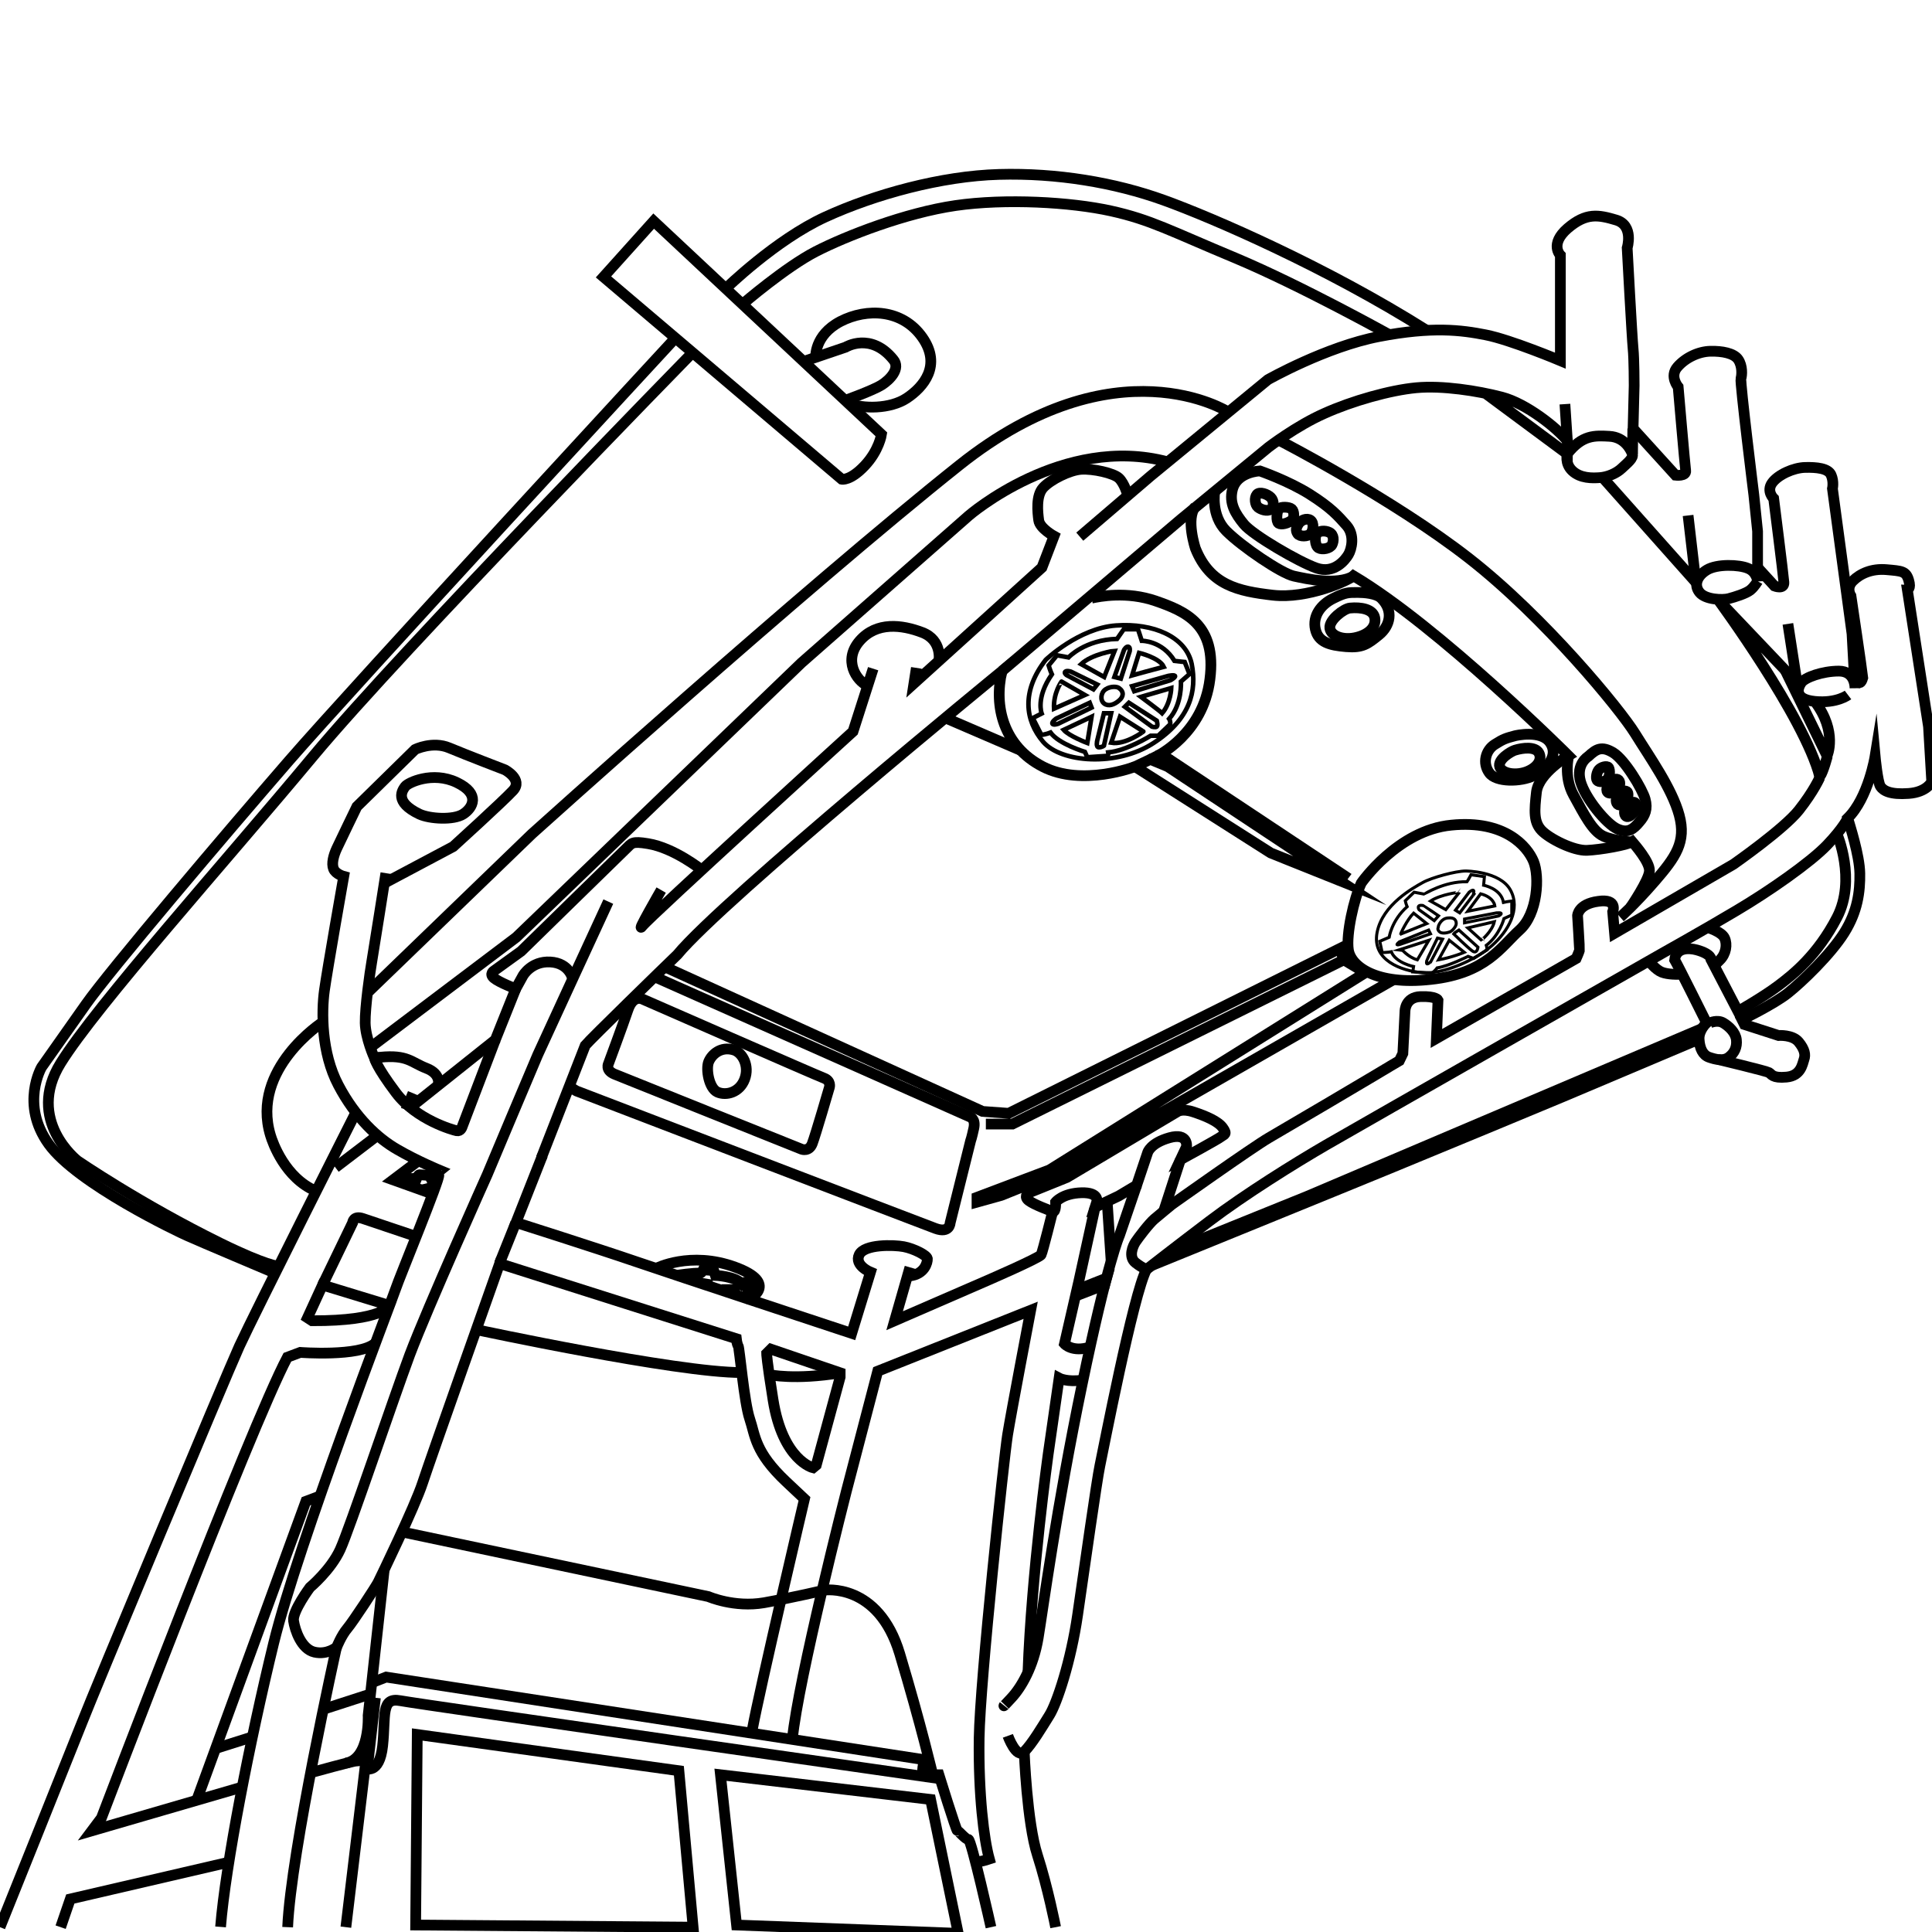 <?xml version="1.0" encoding="utf-8"?>
<!-- Generator: Adobe Illustrator 23.0.3, SVG Export Plug-In . SVG Version: 6.00 Build 0)  -->
<svg version="1.1" id="Layer_1" xmlns="http://www.w3.org/2000/svg" xmlns:xlink="http://www.w3.org/1999/xlink" x="0px" y="0px"
	 viewBox="0 0 720 720" style="enable-background:new 0 0 720 720;" xml:space="preserve">
<style type="text/css">
	.st0{fill:none;stroke:#000000;stroke-width:4;stroke-miterlimit:10;}
	.st1{fill:none;stroke:#000000;stroke-width:1.129;stroke-miterlimit:10;}
	.st2{fill:none;stroke:#000000;stroke-width:1.694;stroke-miterlimit:10;}
</style>
<path class="st0" d="M469.5,175.5c0,0,10.7,3.7,18.6,8.7c7.9,5,10.5,8,13.7,11.6c3.2,3.6,1.9,8.9,0.7,10.9s-5.3,7.3-11.9,5
	c-6.6-2.3-23.7-12.3-27-16.3s-5.6-7.9-4.3-13S466.2,175.7,469.5,175.5z"/>
<path class="st0" d="M495.4,198.4c1.8,0.9,1.7,3.2,1,4.6c-0.7,1.4-3.6,2-5,1.2c-1.4-0.8-1.5-4.2-0.7-5.3
	C491.5,197.8,493.8,197.6,495.4,198.4z"/>
<path class="st0" d="M484,195.1c0.8-1.2,3-2.2,4.4-1.2c1.4,1,1,3.9,0,5s-4,1.2-4.8,0C482.8,197.7,483,196.6,484,195.1z"/>
<path class="st0" d="M481.4,193.9c1.1-0.9,0.9-3.4,0-4.2c-0.9-0.8-4.2-1-4.9,0c-0.7,1-1,4.6,0,5.3S480,195,481.4,193.9z"/>
<path class="st0" d="M473.6,189.8c1.1-0.7,1.3-3.1,0-4.4c-1.3-1.3-4.2-2.3-5.2-1.1c-1,1.2-0.7,3.8,0.4,4.7S472.2,190.7,473.6,189.8z
	"/>
<path class="st0" d="M514.8,223c4.6,4.6,3.3,10.2-0.9,13.6c-4.2,3.4-6.1,4.9-12.2,4.4c-6.1-0.5-10.4-1.6-11.5-6.5s2-9.2,6.7-11.5
	c4.6-2.3,5.6-2.2,9.2-2.2C508.2,220.8,513,221.1,514.8,223z"/>
<path class="st0" d="M503.1,226.6c4.1-0.4,8.5,0.4,9.2,3.5c0.7,3.1-1.6,6.1-6.6,7.4c-5,1.3-9.7-0.4-10.1-3.4
	S500.8,226.8,503.1,226.6z"/>
<path class="st0" d="M476.9,164.2c0,0,42.3,21.8,70.6,43.9s56.3,56.3,61.8,65.2c5.5,8.9,13.8,20.5,16.5,30.5s-1.4,15.7-9,24.5
	c-7.6,8.8-13,13.5-13,13.5"/>
<polygon class="st0" points="435.2,285.7 499.3,328.2 473.6,317.9 423,285.7 428.7,283 "/>
<polyline class="st0" points="499.3,328.2 500.8,326.2 436.5,283.5 435.2,285.7 "/>
<polyline class="st0" points="436.5,283.5 431.3,281.7 428.7,283 "/>
<g>
	<path class="st1" d="M546.2,324.6c0,0,12.8,0,16.7,7.1s-0.8,15.3-6.9,20.7s-18.4,10.8-26,10.1c-7.7-0.7-18.8-4.6-16.8-15
		c2-10.4,13.6-16.7,17-18.6C533.6,327,542.6,324.6,546.2,324.6z"/>
	<path class="st1" d="M530.7,333.2c0.2,0,7.5-4.8,16-4.6c0.5-0.7,1.5-2.6,1.5-2.6l5,0.7l-0.3,3.2c0,0,6.5,1.2,7.4,6.4
		c1.2-0.3,3.1-0.5,3.1-0.5v5.2l-2.9,1.3c0,0-1.6,6.2-6.6,10c0.2,0.6,0.3,1.7,0.3,1.7l-5,3.2l-2.1-0.8c0,0-7.1,3.6-11.5,4.3
		c-0.3,0.5-1.8,1.9-1.8,1.9l-7.3-0.4l0.3-2c0,0-6.6-1.3-8.3-5.5c-0.8,0.2-3.4,0.3-3.4,0.3l-0.9-4.2l3.5-1.5c0,0,0.9-6.3,6.7-11.4
		c-0.4-0.9-0.7-2.2-0.7-2.2l3.3-3.2L530.7,333.2z"/>
	<path class="st1" d="M533.1,335.8l5.7,3.2l5.1-6.5C543.9,332.5,537.1,333.2,533.1,335.8z"/>
	<path class="st1" d="M551.8,333.1l-4.8,6.5l10.1-2C557.1,337.6,556.8,334.4,551.8,333.1z"/>
	<path class="st1" d="M556.9,343.5l-9.9,2.3l5.1,4.6C552,350.4,556,347.3,556.9,343.5z"/>
	<path class="st1" d="M536.1,357.7l4-7.3l5.6,4.5C545.7,354.9,541.2,356.8,536.1,357.7z"/>
	<path class="st1" d="M528.2,357.7l4.3-7.3l-10.2,3.3C522.3,353.7,524.7,356.7,528.2,357.7z"/>
	<path class="st1" d="M526.8,340.3l4.9,3.9l-9.7,3.9C521.9,348,524.4,342.7,526.8,340.3z"/>
	<path class="st1" d="M530.5,337.5c0.1,0,5.6,3.8,5.6,3.8l-1.6,1.8l-5.7-4.1C528.8,339,527.6,336.9,530.5,337.5z"/>
	<path class="st1" d="M547.5,332.5l-5.1,6.7l1.6,1l5-6.6C548.9,333.6,550.3,330.3,547.5,332.5z"/>
	<path class="st1" d="M557.7,340.2l-11.9,2.3v1.4l12.5-2.5C558.4,341.5,561.2,339.9,557.7,340.2z"/>
	<path class="st1" d="M541.7,348c0.1-0.2,2-1.4,2-1.4l7.1,6.4c0,0-0.3,2.7-2.1,1.4S541.7,348,541.7,348z"/>
	<path class="st1" d="M531.7,358c0-0.2,4-8.4,4-8.4l1.9,0.4l-4.4,8.4C533.1,358.4,531.2,360.5,531.7,358z"/>
	<path class="st1" d="M521.5,351l10.9-4.4l0.7,1.4l-11.2,3.9C521.9,351.9,519.3,352.8,521.5,351z"/>
	<path class="st1" d="M536.1,345c0,0,0.9-2.7,3.5-2.9c2.7-0.3,3.1,1.1,3.1,2.1s-1.4,2.7-2.4,3.1c-1.1,0.4-3.2,0.8-4-0.2
		S536,346,536.1,345z"/>
</g>
<path class="st0" d="M591.9,281.9c3-2.8,5-4,9.3-1.4s10.9,13.6,11.9,17.3c1,3.7,0,6.1-2.2,8.6c-2.2,2.6-4.2,4.3-8.2,2.5
	s-11.9-11.3-13.7-17.7C587.2,284.7,591.9,281.9,591.9,281.9z"/>
<path class="st0" d="M598.7,290.7c1.4-1,1.3-3.7,0.8-4.6c-0.6-0.9-2.8-0.2-3.6,0.7s-1.3,3.1-0.7,4
	C595.8,291.6,597.8,291.4,598.7,290.7z"/>
<path class="st0" d="M599.9,291.6c1.3-1,2.4-1.7,3.3-0.9c0.9,0.9,0.4,2.7-0.6,3.5c-1,0.9-2.6,2-3.5,1S599.5,292,599.9,291.6z"/>
<path class="st0" d="M603.3,295.7c0.9-1.1,2.7-1.2,3.2-0.5c0.5,0.7,0.1,2.8-0.7,3.7c-0.8,0.9-2.2,1.5-3,0.8
	C601.9,298.8,602.3,296.8,603.3,295.7z"/>
<path class="st0" d="M606.4,300.2c1.1-1,2.4-1.7,3.1-0.9c0.7,0.8,0.3,2.6-0.8,3.7s-2.3,1.9-3,0.9C605,302.9,605.6,300.9,606.4,300.2
	z"/>
<path class="st0" d="M607.6,338.2c0,0,7.1-10.4,7.1-13.7c0.1-3.3-5.3-9.5-6.4-10.8c-1.8,1.2-11.9,3-16.9,3.2
	c-5,0.2-13.9-4.3-16.9-7.4c-3-3.2-2.7-7.3-1.9-14.4c0.9-7.1,11.9-13.5,11.9-13.5s-48-47.9-80.1-67c-1.8,1.7-17.1,8.7-30.1,7.2
	c-12.9-1.5-23.3-3.7-28.8-17.4c0,0-3.7-11.1,0-15.6"/>
<path class="st0" d="M452.7,183.3c0,0-1.5,8.8,4.3,14.6c5.8,5.8,20.5,15.8,25.2,16.8c4.7,1,15.8,3.6,22.3,0"/>
<path class="st0" d="M584.6,281.8c0,0-2,7.6,1.8,14.5s7,13.4,11.1,15.3c4.1,1.9,11,2.2,11,2.2"/>
<path class="st0" d="M564.6,274.2c0,0,9.7-2.4,13.1,2.6s-1.6,10-6.2,12.3c-4.7,2.3-14,2.5-16.5-1.1c-2.6-3.6-1.4-8.4,2.1-10.6
	C560.4,275.3,561.3,275.1,564.6,274.2z"/>
<path class="st0" d="M564.5,279.6c3.2-1,7.7-1.4,9,1c1.3,2.4-0.4,5.3-4.3,6.9c-3.9,1.6-9.2,1-10.3-1.7
	C558,283,563.2,280,564.5,279.6z"/>
<path class="st0" d="M507.3,329.1c0,0,13.6-19.7,33.6-21.6c20-2,28.3,8,30.6,13.5c2.3,5.6,1.6,19.5-5.2,25.6
	c-6.8,6.1-12.5,16.2-33.1,18.4c-20.6,2.3-29.8-5-30.7-11C501.6,348.1,504.6,334.9,507.3,329.1z"/>
<polyline class="st0" points="367.4,418.9 377.3,418.9 500.8,357.7 499.3,353.5 375.9,414.9 366.2,414.2 247.7,360.3 "/>
<path class="st0" d="M423,285.7c0,0-19.7,7.6-34.4,0s-18.3-22.5-15.2-35.6c0,0-104,85.1-121,105.7c-5,4.8-32.5,31.6-34.3,33.8
	l-16.4,42"/>
<polyline class="st0" points="500.8,357.7 508.8,362.5 391.1,436 364.1,446.2 364.1,448 373.1,445.5 392.8,437.6 519.3,365.1 "/>
<line class="st0" x1="352.9" y1="267.8" x2="380.3" y2="279.6"/>
<path class="st0" d="M431.3,281.7c0,0,17.1-8.2,19.6-28.6c2.6-20.4-9.2-25.3-20.1-29.1c-10.9-3.8-21.2-1.7-24-1.1"/>
<path class="st0" d="M373.4,250.1l66.7-56.6l32.6-26.8c0,0,10.4-8,20.8-12.6c10.4-4.7,24.6-8.7,34.3-9.6s22.7,1.1,31.9,3.5
	c9.2,2.4,20.7,11.6,24.4,16.3v4.9l-30.5-22.6"/>
<path class="st0" d="M517.7,124.7c0,0-32.7-18.2-57.2-28.5C436,86,428.9,81.9,414,78.6c-14.9-3.3-39.3-4.7-57.9-2
	c-18.6,2.7-40.7,11.3-52,17.1s-27.2,19.5-27.2,19.5"/>
<path class="st0" d="M270.4,107.6c0,0,18.6-18.2,37.1-26.7s43.3-15.3,64.8-15.9c21.5-0.6,43.1,3,61.4,9.6s60.7,25,97.8,48.4"/>
<path class="st0" d="M584.1,169.1c0,0-1.1,3.6,1.9,6.4c3,2.8,7.4,2.7,10.2,2.5s6.1-1.5,8.2-3.5c2.1-2,4.5-3.8,3.9-5.4
	s-2.9-6.2-8.5-6.5C594.3,162.3,589.7,162,584.1,169.1z"/>
<line class="st0" x1="597.3" y1="178" x2="632" y2="217"/>
<path class="st0" d="M655,216.6c0,0-1.1,2-2.7,3.3c-1.6,1.3-5.8,2.6-8.1,3.2c-2.3,0.6-8.6,0.4-10.8-2.3s-1.1-6.1,2.7-8.4
	c3.8-2.3,12-2,15.3-0.6C654.7,213.1,655,216.6,655,216.6V198l-1.4-13.6c0,0-5.2-41.9-4.8-43.3c0.4-1.4,0.6-4.7-1-7.1
	s-6-3.2-10.4-3.1c-4.4,0.1-9.3,2.4-12.3,5.9s0.3,7.4,0.3,7.4s2.5,29,2.8,31.2s-3.8,1.7-3.8,1.7l-15.8-17.4l0.4-16
	c0,0,0-9.9-0.4-13.8c-0.4-3.9-2.2-37.5-2.2-37.5s2.6-8.4-4.1-10.4c-6.7-2-11.2-2.8-18.1,3.1c-6.8,5.9-2.7,10-2.7,10v39.3
	c0,0-18.6-7.8-27.8-9.6c-9.1-1.8-19.9-3.2-39.7,0.6c-19.8,3.8-41.5,16.1-41.5,16.1l-43.7,35.9l-26.4,22.6"/>
<line class="st0" x1="629.1" y1="192.1" x2="632" y2="217"/>
<line class="st0" x1="584.1" y1="164.2" x2="583.2" y2="150.6"/>
<line class="st0" x1="608.5" y1="159.7" x2="608.4" y2="169.1"/>
<path class="st0" d="M655,211.5l6.3,6.9c0,0,3.7,1.4,3.5-1.4c-0.2-2.8-3.8-31.2-3.8-31.2s-2.8-2.7-0.6-5.8s8-5.7,12.3-5.8
	c4.3-0.1,8.6,0.3,9.7,2.8c1.1,2.5,0.5,5.1,0.5,5.1l7.3,54.1l1.1,20.2c0,0,0.2-6.3-6-6.3c-6.2,0-12.7,2.4-14,4.3
	c-1.3,1.9-3,6.2,5.1,7c8.1,0.8,12.3-2.4,12.3-2.4"/>
<line class="st0" x1="666.3" y1="232.5" x2="670.3" y2="258.4"/>
<path class="st0" d="M669.7,254.4l-29.5-31c0,0,32.2,43.7,38,66.1c1.4-2.2,2.8-7.7,2.8-7.7"/>
<path class="st0" d="M665.2,249.6l15.7,32.1c0,0,4-8.9-4.5-20.2"/>
<path class="st0" d="M691.3,251.8c0,0,1.6,5.3,2.9,0.8c-0.3-3-4.4-30.5-4.4-30.5s-2-2.9,0.7-5.6c2.7-2.7,7-4.7,12.6-4.2
	c5.6,0.5,7.2,0.5,8.2,3.9c1,3.4-0.5,3.5-0.5,3.5l7.9,51.1l1.2,20.5c0,0-1.7,3.9-8.6,4.4s-9.4-1-10.5-2.6s-2-11.3-2-11.3
	s-2.5,15.5-10.2,23.1c0.7,2.5,4.4,13.8,4.5,20.6c0.1,6.8-0.8,14.1-5.8,22.1c-5,8-15.7,18.3-21,22.5c-5.3,4.2-17.1,9.9-17.1,9.9
	l0.9,1.8l12.7,4.1c0,0,5.2-0.4,7.5,2.4c2.3,2.8,2.6,4.8,2,6.5s-1.1,6.1-6.5,6.6c-5.4,0.5-5.5-1.1-6.6-1.7s-19-4.9-19-4.9"/>
<path class="st0" d="M688.6,304.9c0,0-1.5,3.5-7.7,10c-6.2,6.5-21.7,17.3-33.7,24.4c-11.9,7.1-27.8,16-27.8,16s-113.1,64.4-125,71.3
	c-11.9,6.9-30.5,18.5-43.7,28.5S427.4,473,427.4,473s-1.4-0.2-4.2-2.4c-2.8-2.2-1-6.3,0-7.8c1-1.5,5-6.8,7-8.5
	c2-1.7,6.5-5.4,6.5-5.4s30-21.3,36.2-24.9c6.2-3.6,37.1-21.8,39.7-23.4c2.6-1.6,8.9-5.3,8.9-5.3l1.3-2.7l0.8-15.8c0,0,0-5.2,5.8-5.4
	c5.8-0.2,6.5,1.3,6.5,1.3l-0.6,14.3l52.1-29.8c0,0,1.1-2.5,1.2-3c0.1-0.5-0.7-13-0.7-13s0.2-4.3,7.7-5.3c7.5-1.1,5.4,3.9,5.4,3.9
	l0.7,8l44.3-25.7c0,0,18.8-13.1,24.4-20.2c5.6-7.1,7.8-12.2,7.8-12.2"/>
<path class="st0" d="M684.6,310.8c0,0,7.3,17,0,31.1s-16.4,21.3-22,25.5c-5.6,4.2-14.9,9.5-14.9,9.5l-10-19.2c0,0,0.4-2.1-5.4-3.7
	c-3-0.8-7.7-0.9-8.2,3.7c1.2,2,11.9,23.5,11.9,23.5s-3,2.7-2.8,6.1s1.4,5.9,3.7,6.7c2.3,0.8,5.3,1.6,7.4,0c2.1-1.6,3.1-3.8,2.8-6.5
	c-0.3-2.7-2.7-5-4.9-6.3c-2.2-1.3-5,0-5,0"/>
<path class="st0" d="M633.1,387.3c0,0-46.2,19.5-50.4,21.3c-4.2,1.8-50.6,21-63.5,26.3c-12.8,5.3-90.2,36.8-90.2,36.8"/>
<polyline class="st0" points="435.8,466.6 487,445.9 634.3,383.3 "/>
<path class="st0" d="M636.5,345.7c0,0,5.1,1.5,6.2,3.9c1.1,2.4,0.5,5.9-1.7,8.1c-2.2,2.2-2.2,2.2-2.2,2.2"/>
<path class="st0" d="M614.5,358.2c0,0,2.5,3.2,4.8,4.1c2.3,0.9,6.1,0.9,7.5,0.7"/>
<path class="st0" d="M439.9,432.2c0,0,14.1-7.7,15.2-8.6s2.4-0.8,0.6-3.3c-1.8-2.5-6.4-4.4-10.9-5.9c-4.5-1.5-6.2,0-6.2,0l-41,24.4
	l-14.6,5.9c0,0-1.5,1.4,0.5,2.8c2,1.5,7.5,3.5,8.8,4s1.1-3.5,1.1-3.5s2.6-3.3,9.6-3.5s5.7,3.5,5.7,3.5l-0.6,1.9l8.8-4.2l6.7-4
	l4.1-12.2c0,0,1-3.5,8.1-5.5s6.4,3.3,6.4,3.3L439.9,432.2z"/>
<line class="st0" x1="439.9" y1="432.2" x2="433.7" y2="451.3"/>
<path class="st0" d="M423.6,441.7l-6.4,18.7c0,0-4.3,9.2-13.9,55.4c-9.6,46.2-14.6,83.8-16.4,94.6c-1.8,10.8-6.3,18.4-9.9,22.3
	c-3.6,3.9-2.8,2.9-2.8,2.9"/>
<path class="st0" d="M375.6,646.9c0,0,3.2,8.8,6.1,5.9c2.9-2.9,6.6-9.1,9.4-13.6c2.8-4.5,8-20.1,10.5-37.4
	c2.5-17.2,7.2-50.5,8.3-55.6c1.1-5.1,12.5-64.2,17.4-73.2"/>
<line class="st0" x1="412.6" y1="447.7" x2="414.1" y2="470.1"/>
<path class="st0" d="M408.1,449.9l-6.1,27.8l-5.3,23.1c0,0,2.9,3.3,9.5,1.2"/>
<path class="st0" d="M403.6,514.3c-5.9,0.9-8.9-0.7-8.9-0.7l-4.1,28.5c0,0-6.2,44.5-7.5,81"/>
<path class="st0" d="M392.3,451.5c0,0-3.7,14.9-4.3,16.1c-0.6,1.2-21.2,10.1-21.2,10.1l-33.4,14.5l5.7-19.9"/>
<path class="st0" d="M362.8,694c0,0,2.4,0,5.9-1.2c-2-7.2-4.1-24-3.8-45.1s9.3-104.9,10.6-113c1.3-8.1,8.6-46.4,8.6-46.4L327.1,511
	l-11.7,44.8c0,0-18,70.3-20.1,92.3"/>
<path class="st0" d="M381.7,652.8c0,0,1,26.4,4.9,38.5s6.8,26.9,6.8,26.9"/>
<path class="st0" d="M339,475.5c5.6-0.6,6.7-5.1,6.6-6.4c-0.1-1.3-5.1-3.8-8.8-4.5s-14.7-1-16.6,3c-1.9,4,4.2,6.5,4.2,6.5l-7,22.8
	c0,0-66.3-21.9-80.6-26.8c-14.3-4.9-44.5-14.5-44.5-14.5l9.9-25.1"/>
<path class="st0" d="M285.7,504.4l1.6-1.6l25.8,8.8v1.6l-8.9,32.8l-1.2,1c0,0-11.3-2.7-14.9-25.3
	C285.7,506.7,285.7,504.4,285.7,504.4z"/>
<path class="st0" d="M420.2,184.3c0,0-1.2-4.2-3.2-6.1c-2-1.9-9.7-3.6-14.1-3.3c-4.3,0.3-11.3,3.8-14.1,6.8c-2.8,3-2.1,9.2-1.7,12.2
	c0.4,3,5.7,5.9,5.7,5.9l-4.5,11.7l-47.7,43.2l0.9-5.8"/>
<path class="st0" d="M325.4,249.2l-7.5,23.4c0,0-75.7,68.9-78.5,72.5c-2.8,3.6,7-13.4,7-13.4"/>
<path class="st0" d="M226.7,336c0,0-25.1,54.4-26.3,57.1c-1.2,2.7-18.8,44.6-18.8,44.6s-22.3,49.7-28.9,67.2
	c-6.5,17.5-22.4,64.8-25.9,72.5c-3.5,7.7-11.3,14.2-11.3,14.2s-6.6,8.9-6.1,12.4c0.5,3.5,2.9,10.6,7.8,11.7c4.9,1.1,8.3-1.9,8.3-1.9
	s1.7-4.3,3.9-6.9c2.2-2.6,10.7-15.6,11.5-17.2c0.8-1.6,13.7-28.2,16.6-37.1s28.7-81.7,28.7-81.7l88.2,28c0,0,0.2,1.9,0.7,2.7
	s2.2,21,4.3,27.2c2.1,6.2,1.8,12.3,13.6,23.4c6.8,6.4,6.8,6.4,6.8,6.4s-16.8,71.4-19.5,86.3"/>
<line class="st0" x1="192.2" y1="455.7" x2="186.1" y2="470.9"/>
<path class="st0" d="M261.5,324.2c0,0-10.2-8.2-20-9.8c-6.1-1-6-0.2-8.2,1.9c-2.2,2.1-39.1,38.2-39.1,38.2l-10.1,7.3
	c0,0-1.9,1.1,0,2.7c1.9,1.6,8.1,4,8.1,4l2.7-4.9c0,0,3.1-5.5,10.2-5.1c7.1,0.4,8.3,6.2,8.3,6.2"/>
<polyline class="st0" points="192.2,368.5 184.6,387.5 153.6,412.2 152.1,411.7 153.9,407.4 "/>
<path class="st0" d="M163.3,404.4c0,0,1.3-4.1-4.4-6.3s-7-5.1-17.2-4.1c-0.9,0-2.2,0.2-2.2,0.2s-3.3-7.3-3.4-13
	c-0.1-5.7,1.8-19.1,2.4-22.5c0.6-3.4,5.3-33.3,5.3-33.3"/>
<path class="st0" d="M143.3,329.1l25.6-13.6c0,0,18.5-16.8,22.3-20.9c3.8-4.1-3-7.7-3-7.7s-14.6-5.6-20.8-8.2s-12.7,0.6-12.7,0.6
	l-21.7,21.3c0,0-6.3,13-7.5,15.6c-1.2,2.6-2,5.6-1.2,7.6c0.8,2,3.8,2.8,3.8,2.8s-6.1,34.6-7.2,42.5c-1.1,7.9-1.2,23.2,5.2,35.3
	c6.4,12.2,14.8,19.9,22,24c7.2,4.2,15.9,7.8,15.9,7.8s-1.5,1.2-0.5,1.7c0.9,0.5-15,39.1-16,42.3c-1,3.2-36.5,95.3-45.5,132.1
	c-9,36.9-18,83.1-19.8,105.8"/>
<path class="st0" d="M156.3,303.4c3.9,1.8,12.7,2.3,16.3,0c3.6-2.3,6.6-7.5-2.4-11.8s-18.2,0.1-19.2,1.5
	C150,294.5,146.7,298.8,156.3,303.4z"/>
<path class="st0" d="M239.8,372.5c0,0-3.7-2.3-5.8,3.9c-2.1,6.2-7.2,19.9-7.2,19.9s-1.4,2.5,2.2,4c3.6,1.5,69.8,28,69.8,28
	s2.7,1,3.9-2.1c1.2-3.1,6.4-21,6.4-21s0.7-2.4-2-3.4C304.4,400.8,239.8,372.5,239.8,372.5z"/>
<path class="st0" d="M273.5,391.3c3.2,1,5.9,5.9,4,10.9c-1.9,5-6.9,6.2-10.1,4.8c-3.2-1.4-4.4-8.6-3.3-11.3
	C265.2,393,268.6,389.8,273.5,391.3z"/>
<path class="st0" d="M243.9,364l117.5,52.2c0,0,2.3,0.6,1.5,4.3s-1.2,4.7-1.2,4.7l-7.6,30.5c0,0-0.1,4.1-5.5,2.1
	c-5.4-2-133.7-51.2-133.7-51.2s-2.2-1.1-2.5-2"/>
<path class="st0" d="M125.4,613.9c0,0-17,76.2-18.2,104.3"/>
<polyline class="st0" points="22.6,718.2 26.2,707.7 85.2,694 "/>
<path class="st0" d="M90.2,666l-56,16.3l3.6-4.8c0,0,55.3-145.3,69.3-171.7l4.8-1.8c0,0,22.1,1.7,27.9-3.4"/>
<path class="st0" d="M120.2,478.9l24.9,7.6c0,0-2.1,5.8-28.8,5.7c-1.7-1.1-1.7-1.1-1.7-1.1L120.2,478.9z"/>
<path class="st0" d="M0,718.2c0,0,27.4-68.2,30.7-76.6c3.2-8.4,53.1-128,58.5-139.9c5.4-11.8,43.4-87.1,43.4-87.1"/>
<path class="st0" d="M120.2,478.9l11.2-23.2c0,0,0.2-2.8,3.8-1.6c3.6,1.2,19.9,6.7,19.9,6.7"/>
<polyline class="st0" points="161.3,445 146.5,439.7 155.9,432.6 "/>
<line class="st0" x1="125" y1="435.1" x2="140.6" y2="423.2"/>
<path class="st0" d="M184.6,387.5L172.2,420c0,0-0.5,1.7-2,1.4s-15-4.1-22.6-14.1c-7.6-10.1-8-12.9-8-12.9"/>
<g>
	<path class="st2" d="M398.2,245c0,0,6.1-6.6,18.1-6.9c1-1.4,2.5-3.6,2.5-3.6h5.3l1.4,4.3c0,0,7.6-0.1,12.2,7.5
		c1.5,0.2,3.8,0.4,3.8,0.4l1.8,4.5l-3.2,2.8c0,0,0.5,8.5-4.4,13.9c0.6,0.9,0.4,2,0.4,2l-4.5,4.3h-2.8c0,0-9,5.6-15.8,6.2
		c0.2,1.2-0.5,1.3-0.5,1.3l-7.3,0.5l-0.9-2c0,0-9.7-2.9-12.8-7.2c-1.4,0.6-3.4,0.9-3.4,0.9l-3.2-6.3l3.3-1.7c0,0-2.3-5.8,3.8-14.6
		c-0.6-1.3-1.2-3.3-1.2-3.3l3.1-3.8L398.2,245z"/>
	<path class="st2" d="M399.1,250.3l9.8,4.8l-1.4,1.8l-10-5.3c0,0-1.1-0.8-0.5-1.3C397.6,249.8,399.1,250.3,399.1,250.3z"/>
	<path class="st2" d="M415.3,252.3l2.4,0.6l3.3-10.2c0,0,0.3-1.5-0.5-1.7c-0.8-0.2-1.6,1.2-1.6,1.2L415.3,252.3z"/>
	<path class="st2" d="M421.9,255.7l0.8,1.9l13.5-4.1c0,0,2-1.1,1.7-1.6c-0.3-0.5-2.6,0-2.6,0L421.9,255.7z"/>
	<path class="st2" d="M411.4,265.8h2.7l-2.7,12.1c0,0-0.7,0.6-1.9,0.6c-1.2,0-0.6-2.5-0.6-2.5L411.4,265.8z"/>
	<path class="st2" d="M393.6,267.8l12.5-5.9l0.7,1.8l-12.4,6c0,0-1.9,0.7-2.2,0S393.6,267.8,393.6,267.8z"/>
	<path class="st2" d="M420.7,261.9l-1.5,1.5l10.1,7.4c0,0,1.3,0.4,1.8,0s0-2.2,0-2.2L420.7,261.9z"/>
	<path class="st2" d="M425.2,259.7l11.3-3.3c0,0-0.2,5.7-3.4,9.4C432.2,264.9,425.2,259.7,425.2,259.7z"/>
	<path class="st2" d="M421.9,251.7l2.6-8.4c0,0,7.6,1.8,9.2,5.2C431.3,249.1,421.9,251.7,421.9,251.7z"/>
	<path class="st2" d="M414.1,276.8l3.3-9.7l8.7,5.5C426.2,272.6,419.4,277.7,414.1,276.8z"/>
	<path class="st2" d="M396.4,272l10.4-4.9l-1.6,9.8C405.2,276.9,398.4,274.3,396.4,272z"/>
	<path class="st2" d="M392.8,264.1l11.5-5.1l-8.7-5C395.6,254,392.5,258.2,392.8,264.1z"/>
	<path class="st2" d="M402.9,247.5l8.6,4.8l3.9-9.8C415.3,242.5,407,243.7,402.9,247.5z"/>
	<path class="st2" d="M389.7,245.9c0,0,12.3-11.8,26.2-12.8c13.9-1,26.1,4.2,28.2,14.3c2,10.1-0.5,20.6-14.2,29.5
		c-13.7,8.9-34.5,7.4-41.2-0.5C382,268.5,380.6,257.6,389.7,245.9z"/>
	<path class="st2" d="M417,256.4c2,1.4,1.7,3.3,0,4.7c-1.7,1.5-3.9,2.3-5.5,1.1s-1.3-4.1,0.5-5.3C413.8,255.7,416.2,255.8,417,256.4
		z"/>
</g>
<path class="st0" d="M258.1,131.4c0,0-108.5,110.9-141.3,150.3s-81,93.2-94.2,114.5s6.3,36.4,6.3,36.4s23.5,16.1,53.2,30.7
	c17.1,8.4,21.7,8.6,21.7,8.6"/>
<path class="st0" d="M251.4,126.3c0,0-120.2,130.1-143.7,157.2s-67,78.4-75.7,90.8c-8.7,12.3-16.5,23.4-16.5,23.4s-8,13.8,2.6,28.6
	s48.4,32.8,51.9,34.3c3.5,1.6,32.6,13.9,32.6,13.9"/>
<path class="st0" d="M177.4,495.5c0,0,75.1,16.1,98.9,16"/>
<path class="st0" d="M286.7,512.3c0,0,9.5,2.1,26.5-0.7"/>
<polyline class="st0" points="400.8,483 411.7,478.8 412.4,476.3 401.3,480.7 "/>
<path class="st0" d="M349.9,246.3c0,0,1.4-7.7-6.2-10.6c-7.6-2.9-17-4.1-23.3,3.1s-1.3,14.9,3,16.8"/>
<path class="st0" d="M138.1,390.3l54.3-41l106.3-102.3l62.3-54.8c0,0,35.1-30.5,74.1-20.1"/>
<path class="st0" d="M457.7,153.5c0,0-41.7-26.7-100.1,19.8S198.2,310.8,198.2,310.8L137,369.9"/>
<path class="st0" d="M120.3,380.9c0,0-27,17.4-19.5,42.2c0.8,2.7,5.4,15.9,17,20.8"/>
<path class="st0" d="M243.6,82.4l84.9,79.5c0,0-0.9,6-6.3,11.7c-5.4,5.7-8.5,5-8.5,5l-88.8-75.4L243.6,82.4z"/>
<path class="st0" d="M299.5,134.7l15.6-5.3c0,0,9.4-5.8,17.8,4.6c2.8,3.3-1.2,7.5-4.4,9.5c-3.2,2-13.5,5.7-13.5,5.7"/>
<path class="st0" d="M304,133.2c0,0-0.7-8.2,9.2-13.4c9.9-5.1,23.1-4.6,30.5,5.9s0.4,18.6-5.8,22.7s-16.4,4-21.6,1.9"/>
<path class="st0" d="M138.5,627.1c0.5-0.2,5.4-2.1,5.4-2.1l200.6,30.8c0,0-1.5,5.6,0,5.6s5.4,0,5.4,0s6.5,21,6.9,20.9s3,3.2,4.1,3.2
	c1.1,0.1,8.4,32.7,8.4,32.7"/>
<path class="st0" d="M128.9,718.2l7.1-59.2c0,0,5.4,2.7,6.6-8.4c1.2-11.1-0.8-18.2,6.6-16.8c7.4,1.4,201.2,29.1,201.2,29.1"/>
<polygon class="st0" points="155.5,646.4 253,659.9 258.3,718.2 154.9,717.4 "/>
<polygon class="st0" points="268.5,661.4 346.8,670.6 357.1,720.5 274.5,717.4 "/>
<path class="st0" d="M116.3,660.5c0,0,15.2-4.2,16.3-4.2s4.7-0.8,4.7-0.8l2.6-22.8"/>
<path class="st0" d="M149.8,570.9L264,595c0,0,9.6,4.2,20.7,2.3c11.1-2,22.5-4.7,22.5-4.7s20.1-3,28.1,23.7
	c8,26.7,12.3,45.1,12.3,45.1"/>
<path class="st0" d="M143.2,584.8l-6,54.5c0,0,0.8,16.2-8.4,17.8"/>
<polyline class="st0" points="73.3,670.9 114,559.5 119.3,557.5 "/>
<line class="st0" x1="120.5" y1="637" x2="138.1" y2="631.3"/>
<line class="st0" x1="94" y1="647.3" x2="80.4" y2="651.6"/>
<path class="st0" d="M244.5,472.7c0,0,12.7-6.6,29.4-0.5s5.3,12.1,5.1,12"/>
<path class="st0" d="M252.1,475.3c0,0,6.4-1,8.9-0.8c0.7-0.4,1.1-1.3,1.1-1.3l3.9,0.3l0.6,1.8c0,0,7.3,0.3,9.8,3.1
	c0.6-0.6,2-0.6,2.2-0.6c0.2,0,2,2.1,2,2.1l-2,0.7c0,0,0.7,2.3-0.4,3.4"/>
<line class="st0" x1="263.7" y1="476.6" x2="263.3" y2="479"/>
<line class="st0" x1="275.8" y1="480.6" x2="268.9" y2="480.6"/>
<path class="st0" d="M147.3,440c0,0,6.1-1.2,7.9-0.7c0.2-0.5,0.7-1.5,1.1-1.5s3.3,0.2,3.6,0.3c0.3,0.1,1.4,2.5,1.4,2.5h1.8"/>
<line class="st0" x1="158.1" y1="441.2" x2="158.8" y2="444.1"/>
</svg>
